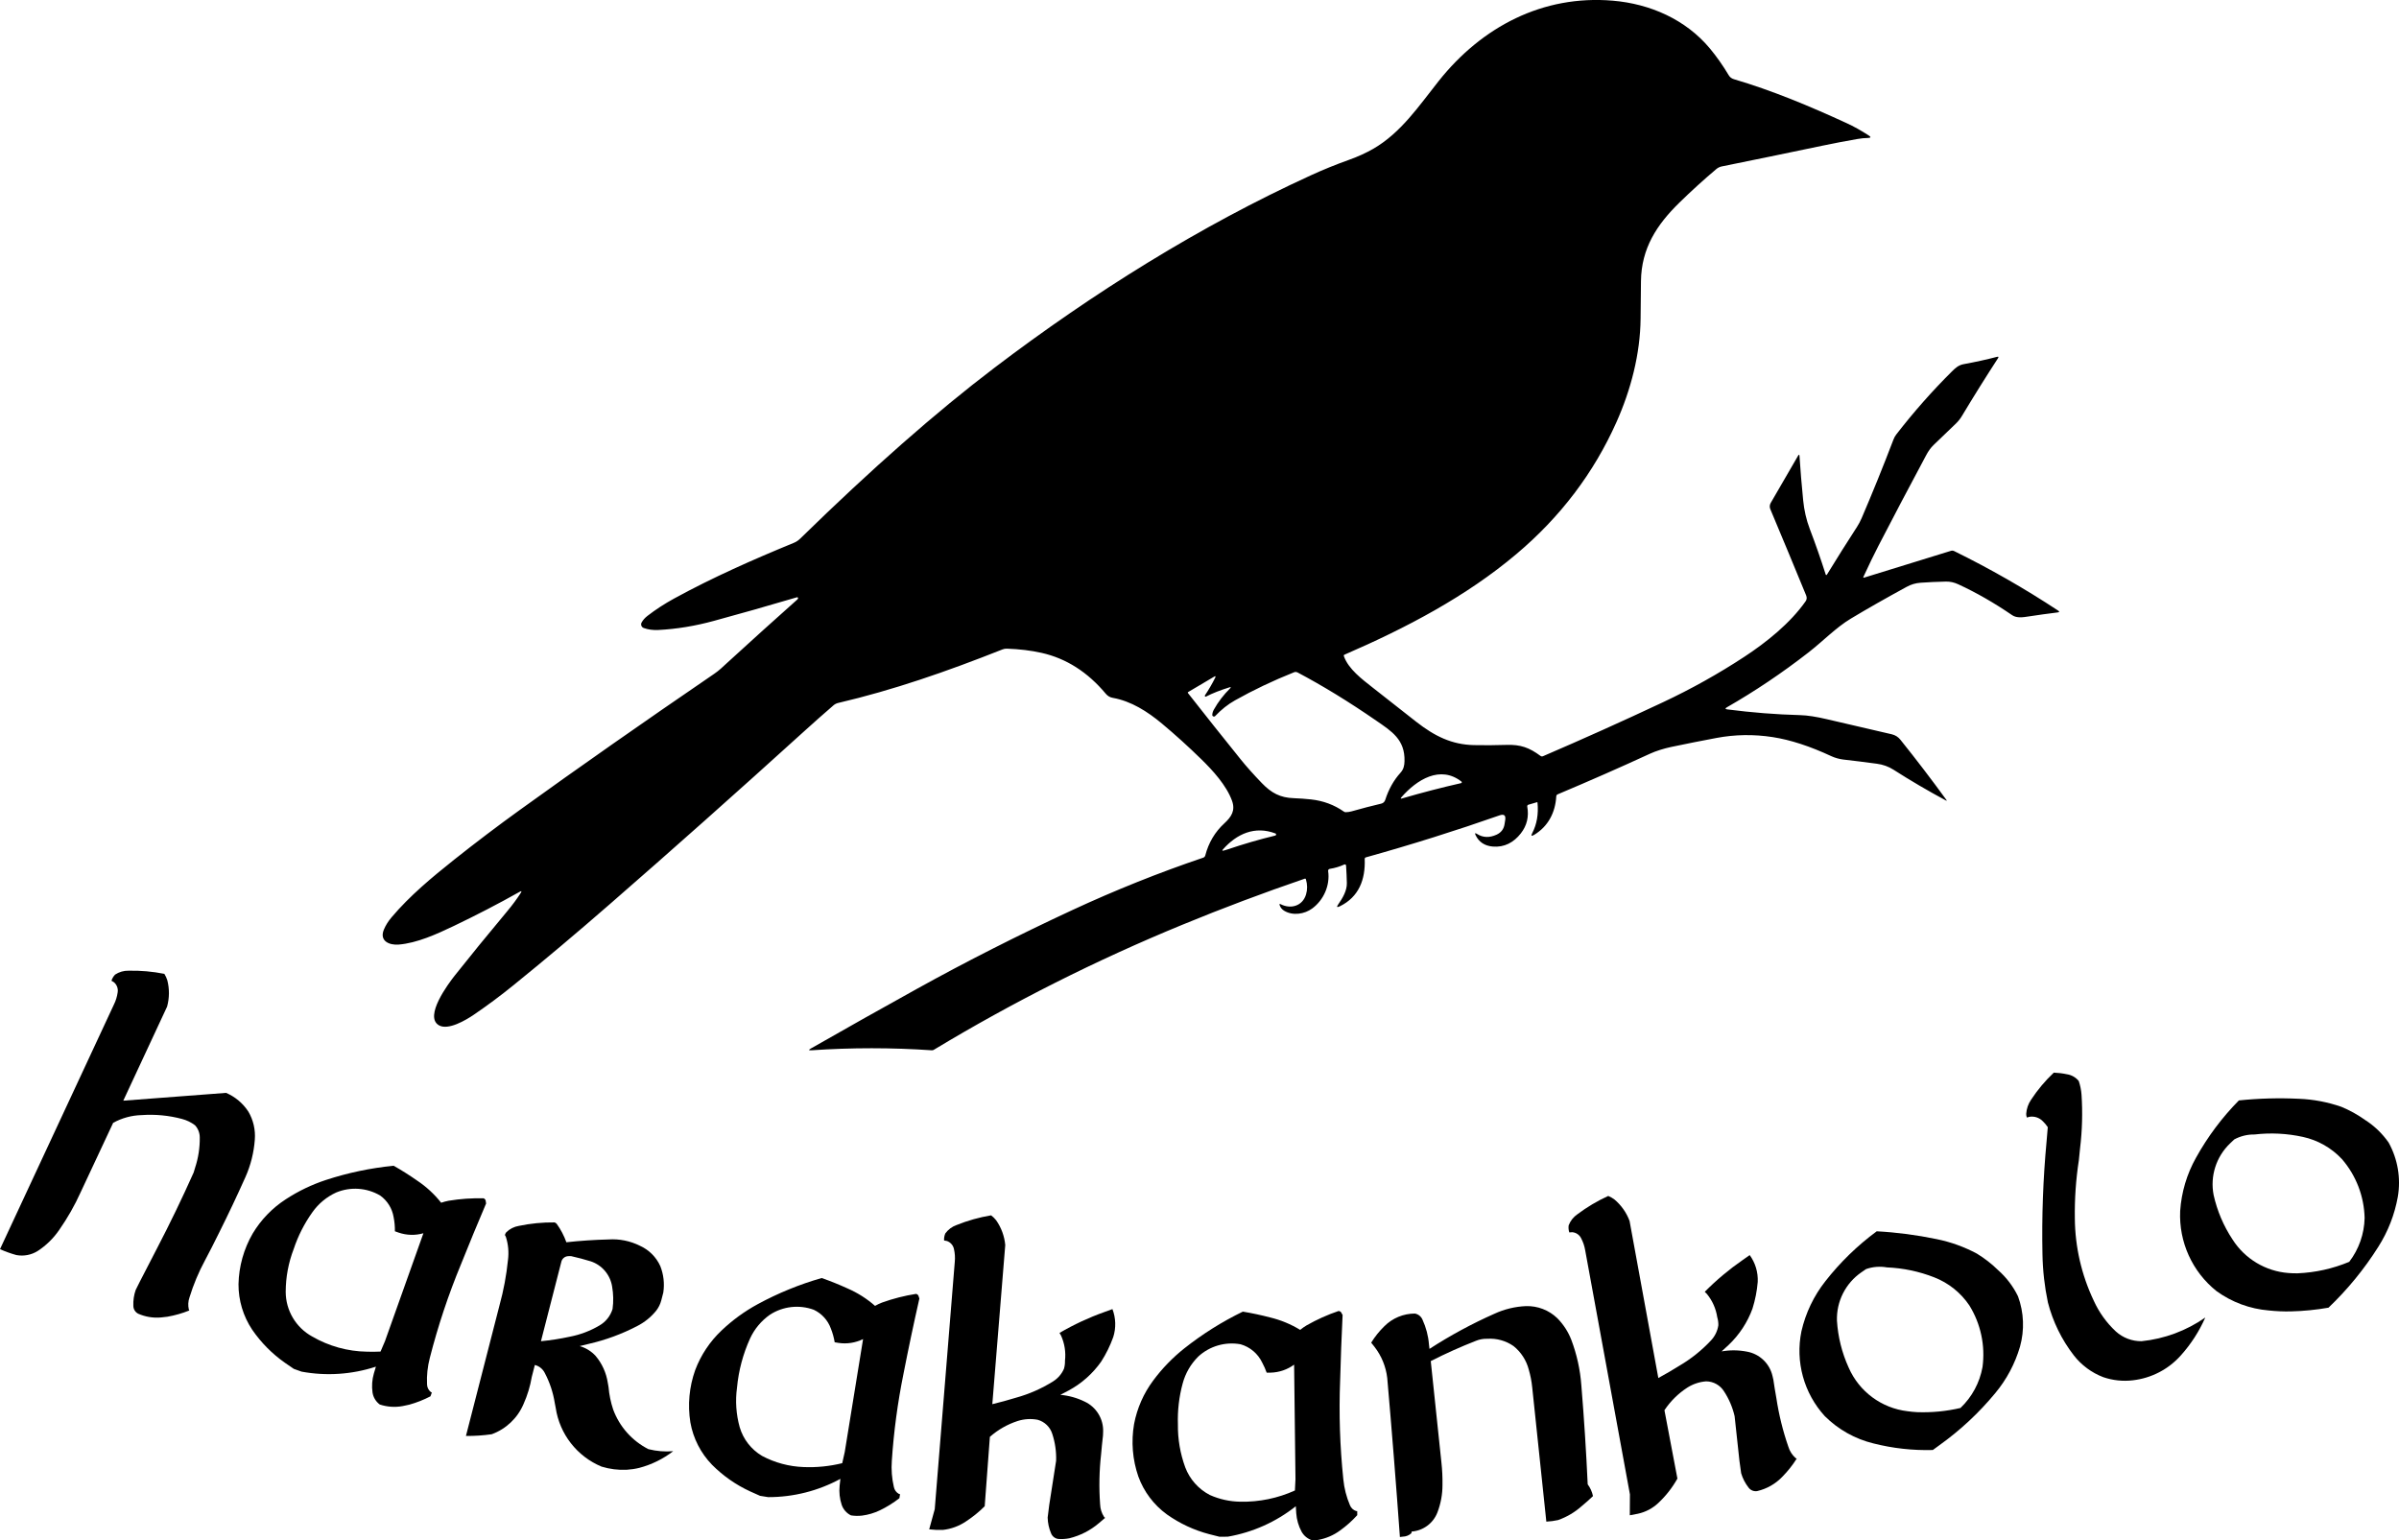 <?xml version="1.0" encoding="UTF-8"?>
<svg xmlns="http://www.w3.org/2000/svg" xmlns:xlink="http://www.w3.org/1999/xlink" width="167.081mm" height="107.293mm" viewBox="60.459 -157.647 167.081 107.293">
    <path transform="matrix(1,0,0,-1,0,0)" style="stroke:none;fill:#000000;fill-rule:evenodd" d="M71.659,65.881L72.118,65.933C72.642,66.024,73.154,66.171,73.647,66.369L73.611,66.436C73.545,66.715,73.561,67.007,73.656,67.278C73.931,68.173,74.293,69.04,74.739,69.864C74.895,70.172,75.054,70.478,75.217,70.782L75.727,71.801C76.362,73.073,76.971,74.359,77.551,75.656C77.919,76.481,78.14,77.363,78.206,78.264C78.26,78.947,78.104,79.63,77.757,80.22C77.38,80.798,76.84,81.252,76.206,81.525L69.045,80.981L72.096,87.532C72.261,88.131,72.267,88.763,72.113,89.365C72.064,89.523,71.995,89.675,71.906,89.815C71.085,89.979,70.249,90.052,69.412,90.034C69.08,90.041,68.753,89.947,68.475,89.763C68.359,89.643,68.272,89.496,68.222,89.336L68.394,89.231C68.601,89.057,68.699,88.786,68.653,88.52C68.612,88.228,68.525,87.945,68.394,87.68L60.459,70.638C60.829,70.473,61.21,70.336,61.601,70.228C62.115,70.133,62.646,70.235,63.088,70.514C63.677,70.899,64.185,71.396,64.582,71.977C65.163,72.809,65.666,73.693,66.083,74.618L68.34,79.438C68.95,79.775,69.632,79.96,70.328,79.977C71.272,80.043,72.22,79.953,73.134,79.709C73.463,79.623,73.772,79.473,74.043,79.267C74.255,79.035,74.373,78.732,74.372,78.417C74.381,77.705,74.272,76.995,74.049,76.319L73.947,75.979C73.144,74.18,72.286,72.406,71.376,70.659L70.201,68.383C70.1,68.191,70.003,67.996,69.91,67.8C69.786,67.445,69.73,67.07,69.746,66.695C69.747,66.463,69.876,66.251,70.082,66.144C70.577,65.925,71.12,65.835,71.659,65.881z"/>
    <path transform="matrix(1,0,0,-1,0,0)" style="stroke:none;fill:#000000;fill-rule:evenodd" d="M209.007,61.505C210.295,61.653,211.484,62.271,212.346,63.239C213.05,64.022,213.625,64.913,214.049,65.878C212.734,64.959,211.207,64.391,209.611,64.228C208.95,64.22,208.31,64.463,207.82,64.907C207.17,65.512,206.646,66.242,206.28,67.052C205.43,68.841,204.981,70.793,204.964,72.774C204.943,74.135,205.037,75.495,205.244,76.841L205.327,77.662C205.477,78.899,205.511,80.148,205.43,81.392C205.406,81.719,205.341,82.041,205.236,82.352C205.028,82.607,204.733,82.775,204.407,82.822C204.108,82.886,203.804,82.923,203.499,82.934C202.9,82.371,202.37,81.74,201.919,81.053C201.717,80.759,201.598,80.415,201.576,80.059C201.576,79.973,201.592,79.888,201.621,79.807L201.819,79.861C202.161,79.911,202.505,79.791,202.742,79.54C202.869,79.418,202.982,79.282,203.079,79.135L202.994,78.131C202.751,75.523,202.655,72.903,202.709,70.284C202.729,69.157,202.855,68.035,203.087,66.931C203.431,65.593,204.043,64.34,204.888,63.246C205.42,62.559,206.131,62.033,206.943,61.723C207.606,61.496,208.312,61.421,209.007,61.505z"/>
    <path transform="matrix(1,0,0,-1,0,0)" style="stroke:none;fill:#000000;fill-rule:evenodd" d="M220.013,66.304C220.891,66.325,221.766,66.412,222.63,66.563C223.955,67.827,225.119,69.249,226.096,70.798C226.774,71.862,227.237,73.049,227.459,74.291C227.679,75.585,227.453,76.915,226.818,78.064C226.377,78.696,225.815,79.234,225.165,79.647C224.654,80.011,224.103,80.316,223.523,80.555C222.573,80.885,221.579,81.073,220.574,81.113C219.178,81.181,217.78,81.143,216.389,80.999C215.219,79.813,214.215,78.472,213.406,77.014C212.764,75.873,212.387,74.603,212.299,73.298C212.201,71.138,213.143,69.063,214.833,67.715C215.901,66.943,217.16,66.477,218.473,66.369C218.985,66.315,219.499,66.292,220.013,66.304zM220.156,68.96L219.846,68.977C218.25,69.097,216.804,69.964,215.945,71.315C215.321,72.258,214.875,73.307,214.629,74.411C214.374,75.728,214.808,77.084,215.779,78.009L216.069,78.284C216.503,78.517,216.99,78.636,217.483,78.627C218.605,78.758,219.74,78.701,220.843,78.459C221.886,78.233,222.836,77.693,223.565,76.913C224.553,75.77,225.111,74.319,225.145,72.809C225.121,71.704,224.747,70.635,224.075,69.757C222.931,69.279,221.712,69.008,220.474,68.957L220.156,68.96z"/>
    <path transform="matrix(1,0,0,-1,0,0)" style="stroke:none;fill:#000000;fill-rule:evenodd" d="M88.503,59.709L88.955,59.805C89.469,59.947,89.967,60.143,90.44,60.39L90.534,60.654L90.461,60.69C90.299,60.82,90.204,61.016,90.201,61.224C90.171,61.843,90.236,62.463,90.393,63.062C90.962,65.287,91.688,67.469,92.567,69.591C93.134,71.007,93.716,72.418,94.314,73.821L94.293,73.959C94.295,74.056,94.235,74.145,94.144,74.18C93.327,74.201,92.509,74.145,91.703,74.011C91.527,73.977,91.353,73.931,91.184,73.873C90.711,74.471,90.147,74.992,89.512,75.415C88.983,75.785,88.438,76.13,87.877,76.449C86.275,76.292,84.695,75.96,83.165,75.46C82.175,75.136,81.232,74.682,80.36,74.112C79.422,73.504,78.635,72.689,78.06,71.731C77.437,70.657,77.097,69.442,77.07,68.201C77.064,67.072,77.397,65.966,78.024,65.028C78.64,64.13,79.413,63.349,80.305,62.724L80.922,62.301L81.463,62.108C83.19,61.789,84.97,61.909,86.64,62.455L86.499,61.987C86.373,61.554,86.341,61.1,86.404,60.654C86.455,60.321,86.636,60.021,86.907,59.82C87.421,59.648,87.97,59.61,88.503,59.709zM86.016,63.498C84.676,63.518,83.363,63.881,82.204,64.553C81.068,65.176,80.36,66.369,80.357,67.665C80.359,68.685,80.548,69.696,80.914,70.648C81.218,71.563,81.657,72.427,82.216,73.211C82.638,73.809,83.211,74.283,83.876,74.587C84.874,75,86.008,74.921,86.939,74.373C87.434,74.018,87.77,73.481,87.871,72.88C87.937,72.552,87.968,72.218,87.962,71.884L88.227,71.79C88.783,71.601,89.383,71.586,89.948,71.747L87.274,64.238L86.962,63.506C86.647,63.49,86.331,63.487,86.016,63.498z"/>
    <path transform="matrix(1,0,0,-1,0,0)" style="stroke:none;fill:#000000;fill-rule:evenodd" d="M174.531,52.21C175.066,52.326,175.559,52.586,175.957,52.962C176.484,53.456,176.932,54.029,177.284,54.659L176.381,59.42C176.797,60.047,177.338,60.583,177.969,60.992C178.365,61.245,178.816,61.396,179.284,61.432C179.792,61.428,180.263,61.165,180.531,60.734C180.877,60.206,181.126,59.621,181.268,59.006L181.509,56.779C181.563,56.194,181.635,55.61,181.724,55.029C181.831,54.669,182.005,54.332,182.236,54.036C182.372,53.849,182.601,53.753,182.83,53.786C183.51,53.941,184.129,54.295,184.607,54.802C184.979,55.182,185.31,55.6,185.594,56.05L185.511,56.092C185.276,56.302,185.104,56.573,185.012,56.875C184.629,57.978,184.349,59.114,184.175,60.269C184.099,60.693,184.029,61.118,183.967,61.544L183.907,61.804C183.708,62.675,183.007,63.343,182.128,63.501C181.545,63.615,180.946,63.621,180.362,63.518L180.86,63.976C181.597,64.677,182.162,65.538,182.511,66.493C182.702,67.099,182.826,67.724,182.878,68.357C182.91,69.026,182.712,69.685,182.319,70.226L181.825,69.879C180.88,69.226,179.997,68.486,179.189,67.669L179.343,67.513C179.723,67.048,179.97,66.489,180.059,65.896C180.115,65.714,180.14,65.525,180.135,65.336C180.076,64.942,179.9,64.577,179.628,64.287C178.984,63.596,178.243,63.002,177.429,62.524C176.947,62.222,176.455,61.935,175.955,61.663L173.953,72.602C173.738,73.184,173.374,73.701,172.898,74.1C172.765,74.2,172.62,74.282,172.467,74.345C171.705,73.998,170.983,73.57,170.314,73.066C170.04,72.878,169.83,72.611,169.711,72.3C169.687,72.134,169.702,71.964,169.755,71.805L169.956,71.82C170.226,71.799,170.463,71.637,170.581,71.394C170.718,71.133,170.813,70.852,170.861,70.561L173.977,53.559L173.968,52.103L174.531,52.21z"/>
    <path transform="matrix(1,0,0,-1,0,0)" style="stroke:none;fill:#000000;fill-rule:evenodd" d="M134.939,50.502C135.696,50.688,136.4,51.048,136.993,51.554L137.426,51.923L137.356,51.985C137.184,52.25,137.088,52.556,137.078,52.871C136.993,54.036,137.017,55.206,137.148,56.366C137.184,56.795,137.227,57.223,137.278,57.651L137.288,57.919C137.32,58.811,136.816,59.638,136.008,60.018C135.475,60.28,134.899,60.44,134.307,60.492L134.907,60.806C135.8,61.292,136.569,61.977,137.154,62.809C137.496,63.344,137.777,63.916,137.992,64.514C138.195,65.152,138.175,65.839,137.936,66.464L137.369,66.257C136.287,65.871,135.242,65.385,134.25,64.805L134.359,64.615C134.605,64.067,134.699,63.464,134.631,62.867C134.637,62.678,134.613,62.488,134.559,62.306C134.401,61.942,134.135,61.635,133.798,61.425C132.997,60.925,132.127,60.543,131.217,60.292C130.673,60.125,130.124,59.975,129.57,59.842L130.471,70.926C130.414,71.545,130.196,72.138,129.84,72.647C129.738,72.778,129.619,72.895,129.487,72.995C128.662,72.858,127.853,72.631,127.077,72.318C126.763,72.207,126.491,72.003,126.296,71.734C126.229,71.58,126.2,71.412,126.211,71.244L126.409,71.207C126.663,71.117,126.851,70.899,126.901,70.633C126.966,70.346,126.985,70.05,126.956,69.756L125.56,52.527L125.174,51.124C125.489,51.086,125.807,51.072,126.125,51.083C126.701,51.147,127.254,51.35,127.734,51.674C128.205,51.981,128.642,52.336,129.04,52.733L129.4,57.566C129.965,58.064,130.626,58.441,131.342,58.672C131.789,58.814,132.265,58.843,132.726,58.756C133.216,58.622,133.602,58.245,133.75,57.76C133.946,57.16,134.035,56.53,134.013,55.899L133.669,53.687C133.57,53.107,133.488,52.525,133.424,51.941C133.434,51.565,133.514,51.195,133.661,50.849C133.744,50.633,133.94,50.48,134.17,50.453C134.427,50.434,134.686,50.451,134.939,50.502z"/>
    <path transform="matrix(1,0,0,-1,0,0)" style="stroke:none;fill:#000000;fill-rule:evenodd" d="M104.105,55.273C104.402,55.291,104.697,55.335,104.986,55.406C105.842,55.632,106.644,56.027,107.345,56.567C106.765,56.52,106.181,56.567,105.617,56.709C104.482,57.287,103.607,58.272,103.165,59.466C102.995,59.975,102.887,60.503,102.841,61.037L102.787,61.345C102.681,62.028,102.39,62.67,101.944,63.2C101.645,63.528,101.259,63.766,100.832,63.887L101.46,64.041C102.635,64.309,103.77,64.727,104.839,65.284C105.349,65.544,105.799,65.908,106.159,66.352C106.324,66.564,106.445,66.806,106.513,67.066L106.656,67.621C106.749,68.244,106.676,68.88,106.444,69.465C106.161,70.088,105.661,70.587,105.038,70.87C104.357,71.213,103.595,71.367,102.835,71.315C101.856,71.291,100.878,71.226,99.905,71.12C99.743,71.572,99.52,71.999,99.241,72.39C99.201,72.441,99.148,72.48,99.088,72.502C98.251,72.513,97.415,72.431,96.596,72.26C96.268,72.206,95.964,72.053,95.724,71.822C95.677,71.766,95.643,71.699,95.624,71.628L95.694,71.487C95.859,70.969,95.907,70.422,95.837,69.884C95.73,68.819,95.533,67.765,95.249,66.733L92.91,57.629C93.51,57.623,94.11,57.662,94.705,57.748C95.706,58.112,96.511,58.878,96.925,59.86C97.194,60.461,97.386,61.095,97.496,61.744L97.709,62.572C98.005,62.499,98.255,62.301,98.394,62.029C98.743,61.37,98.981,60.659,99.097,59.922L99.161,59.59C99.433,57.759,100.646,56.203,102.355,55.493C102.921,55.319,103.513,55.245,104.105,55.273zM99.549,69.737C99.591,69.954,99.768,70.12,99.988,70.147C100.074,70.159,100.161,70.16,100.248,70.15C100.704,70.049,101.155,69.929,101.601,69.791C102.388,69.531,102.964,68.851,103.091,68.032C103.181,67.517,103.192,66.992,103.122,66.475C102.975,65.987,102.647,65.575,102.206,65.322C101.569,64.945,100.871,64.681,100.144,64.541C99.481,64.397,98.81,64.292,98.134,64.227L99.549,69.737z"/>
    <path transform="matrix(1,0,0,-1,0,0)" style="stroke:none;fill:#000000;fill-rule:evenodd" d="M195.53,56.983C196.98,58.02,198.29,59.241,199.425,60.616C200.213,61.564,200.798,62.663,201.144,63.847C201.466,65.001,201.418,66.227,201.006,67.353C200.67,68.046,200.199,68.666,199.621,69.176C199.174,69.615,198.678,70.002,198.142,70.328C197.255,70.803,196.303,71.145,195.317,71.342C193.949,71.627,192.561,71.808,191.166,71.883C189.824,70.894,188.623,69.727,187.595,68.414C186.784,67.388,186.212,66.192,185.921,64.916C185.487,62.799,186.093,60.602,187.551,59.006C188.485,58.077,189.655,57.42,190.936,57.108C192.287,56.765,193.679,56.611,195.072,56.649L195.53,56.983zM193.972,59.286C193.753,59.298,193.534,59.319,193.316,59.35C191.505,59.56,189.941,60.717,189.212,62.388C188.743,63.417,188.467,64.523,188.396,65.652C188.351,66.992,188.991,68.264,190.095,69.026L190.424,69.252C190.89,69.415,191.39,69.455,191.875,69.369C193.003,69.323,194.116,69.089,195.167,68.678C196.162,68.291,197.016,67.61,197.614,66.725C198.411,65.442,198.735,63.922,198.533,62.424C198.336,61.336,197.799,60.339,196.998,59.577C196.007,59.346,194.989,59.248,193.972,59.286z"/>
    <path transform="matrix(1,0,0,-1,0,0)" style="stroke:none;fill:#000000;fill-rule:evenodd" d="M120.497,52.08C120.93,52.136,121.351,52.261,121.744,52.45C122.224,52.682,122.678,52.965,123.099,53.293L123.144,53.57L123.065,53.591C122.883,53.691,122.754,53.866,122.714,54.07C122.572,54.674,122.525,55.295,122.572,55.913C122.707,57.933,122.976,59.94,123.377,61.924C123.722,63.689,124.093,65.448,124.491,67.202L124.445,67.334C124.429,67.43,124.355,67.506,124.259,67.524C123.451,67.398,122.657,67.195,121.888,66.919C121.721,66.854,121.558,66.777,121.402,66.689C120.829,67.193,120.181,67.603,119.48,67.906C118.894,68.174,118.295,68.415,117.686,68.628C116.138,68.185,114.644,67.574,113.229,66.806C112.314,66.309,111.468,65.693,110.713,64.975C109.9,64.208,109.273,63.265,108.878,62.219C108.46,61.05,108.344,59.794,108.541,58.568C108.738,57.457,109.264,56.429,110.051,55.619C110.819,54.847,111.719,54.218,112.709,53.764L113.393,53.458L113.959,53.367C115.716,53.364,117.445,53.802,118.989,54.64L118.935,54.154C118.889,53.706,118.939,53.253,119.081,52.826C119.191,52.507,119.423,52.245,119.726,52.096C119.981,52.056,120.241,52.05,120.497,52.08zM116.423,55.462C115.414,55.499,114.427,55.764,113.536,56.237C112.78,56.683,112.222,57.399,111.975,58.241C111.726,59.136,111.662,60.074,111.789,60.995C111.899,62.181,112.207,63.34,112.701,64.424C113.008,65.087,113.486,65.657,114.085,66.075C114.993,66.662,116.122,66.788,117.137,66.417C117.688,66.157,118.115,65.689,118.323,65.116C118.447,64.806,118.537,64.483,118.592,64.153L118.869,64.108C119.45,64.022,120.043,64.116,120.569,64.376L119.292,56.508L119.117,55.732C118.236,55.515,117.329,55.424,116.423,55.462z"/>
    <path transform="matrix(1,0,0,-1,0,0)" style="stroke:none;fill:#000000;fill-rule:evenodd" d="M158.156,50.614C158.37,50.618,158.576,50.696,158.737,50.837C158.768,50.874,158.782,50.922,158.776,50.97C159.582,51.029,160.281,51.549,160.57,52.303C160.804,52.914,160.924,53.563,160.922,54.217C160.93,54.735,160.906,55.252,160.85,55.766L160.106,62.843C161.132,63.366,162.183,63.837,163.255,64.256C163.505,64.358,163.774,64.406,164.044,64.397C164.693,64.44,165.338,64.261,165.871,63.889C166.392,63.472,166.764,62.897,166.931,62.251C167.05,61.846,167.131,61.43,167.172,61.009L168.155,51.661C168.43,51.674,168.704,51.71,168.973,51.769C169.572,51.98,170.125,52.305,170.601,52.726C170.878,52.953,171.146,53.191,171.405,53.439C171.343,53.736,171.217,54.015,171.036,54.259C170.931,56.557,170.783,58.854,170.594,61.148C170.516,62.232,170.281,63.3,169.897,64.318C169.679,64.883,169.347,65.396,168.922,65.827C168.337,66.393,167.547,66.697,166.734,66.672C165.977,66.64,165.233,66.459,164.544,66.142C162.973,65.446,161.459,64.627,160.017,63.693L159.981,64.002C159.934,64.599,159.781,65.182,159.531,65.726C159.438,65.949,159.24,66.109,159.003,66.154C158.203,66.154,157.436,65.836,156.872,65.269C156.521,64.927,156.214,64.543,155.957,64.126L156.19,63.833C156.677,63.205,156.983,62.455,157.075,61.666C157.397,57.98,157.691,54.279,157.957,50.589L158.156,50.614z"/>
    <path transform="matrix(1,0,0,-1,0,0)" style="stroke:none;fill:#000000;fill-rule:evenodd" d="M152.25,50.385C152.81,50.484,153.339,50.711,153.797,51.049C154.23,51.36,154.629,51.717,154.987,52.112L154.983,52.392L154.902,52.4C154.706,52.467,154.549,52.618,154.474,52.812C154.231,53.382,154.077,53.986,154.017,54.603C153.779,56.887,153.704,59.185,153.794,61.48C153.834,63.004,153.892,64.53,153.966,66.053L153.898,66.175C153.866,66.267,153.779,66.33,153.682,66.331C152.908,66.068,152.161,65.732,151.451,65.327C151.297,65.234,151.15,65.131,151.012,65.017C150.36,65.415,149.651,65.707,148.909,65.885C148.285,66.048,147.653,66.183,147.017,66.288C145.569,65.585,144.202,64.726,142.94,63.727C142.124,63.079,141.396,62.327,140.776,61.49C140.107,60.594,139.652,59.558,139.443,58.46C139.232,57.236,139.334,55.979,139.739,54.805C140.125,53.744,140.819,52.822,141.733,52.16C142.623,51.53,143.617,51.066,144.671,50.789L145.397,50.606L145.971,50.612C147.702,50.912,149.33,51.641,150.707,52.732L150.737,52.244C150.769,51.795,150.896,51.358,151.109,50.961C151.273,50.666,151.546,50.447,151.87,50.353L152.25,50.385zM146.847,53.048C146.113,53.058,145.388,53.217,144.718,53.517C143.93,53.926,143.321,54.611,143.007,55.441C142.656,56.399,142.482,57.413,142.496,58.433C142.464,59.396,142.576,60.359,142.829,61.288C143.018,61.995,143.391,62.638,143.909,63.154C144.702,63.888,145.793,64.206,146.856,64.015C147.521,63.827,148.071,63.36,148.367,62.736C148.489,62.511,148.593,62.276,148.679,62.035L148.96,62.038C149.547,62.054,150.115,62.248,150.589,62.595L150.684,54.624L150.645,53.83C149.453,53.289,148.156,53.022,146.847,53.048z"/>
    <path transform="matrix(1,0,0,-1,0,0)" style="stroke:none;fill:#000000;fill-rule:evenodd" d="M116.016,116.035C116.003,116.049,115.983,116.052,115.966,116.045C113.881,115.429,111.957,114.882,110.187,114.403C108.867,114.041,107.573,113.83,106.302,113.766C105.937,113.749,105.598,113.793,105.293,113.904C105.132,113.961,105.062,114.148,105.149,114.296C105.246,114.467,105.377,114.614,105.551,114.748C106.128,115.194,106.745,115.593,107.398,115.952C110.113,117.437,112.909,118.67,115.755,119.84C115.912,119.904,116.057,120.001,116.184,120.125C121.155,124.985,125.667,128.954,129.719,132.031C136.611,137.267,144.032,141.899,151.735,145.426C152.603,145.824,153.502,146.19,154.433,146.522C155.04,146.74,155.59,146.991,156.089,147.276C158.04,148.399,159.29,150.283,160.655,151.999C163.668,155.79,167.918,158.012,172.779,157.6C175.38,157.382,177.864,156.289,179.543,154.275C180.009,153.715,180.448,153.092,180.857,152.408C180.938,152.27,181.058,152.18,181.212,152.133C183.904,151.338,186.485,150.259,189.063,149.073C189.559,148.845,190.072,148.56,190.601,148.218C190.782,148.104,190.766,148.043,190.551,148.037C190.313,148.033,190.068,148.01,189.81,147.963C188.999,147.822,188.188,147.668,187.373,147.497C184.846,146.967,182.516,146.488,180.378,146.056C180.24,146.029,180.106,145.965,179.999,145.875C179.124,145.137,178.263,144.356,177.421,143.532C175.846,141.993,174.773,140.351,174.746,138.061C174.736,137.166,174.726,136.298,174.72,135.46C174.696,132.99,174.042,130.492,173.04,128.247C171.461,124.707,169.139,121.643,166.075,119.059C162.565,116.096,158.392,113.907,154.098,112.047C154.051,112.026,154.038,111.993,154.055,111.946C154.37,111.041,155.328,110.334,156.049,109.764C157.132,108.909,158.147,108.111,159.096,107.371C160.393,106.358,161.576,105.785,163.102,105.748C163.819,105.731,164.576,105.738,165.381,105.762C166.36,105.795,166.97,105.574,167.747,104.997C167.804,104.957,167.865,104.95,167.928,104.977C170.734,106.184,173.513,107.434,176.261,108.725C178.253,109.66,180.146,110.719,181.94,111.896C183.488,112.911,185.138,114.235,186.21,115.761C186.301,115.888,186.311,116.029,186.247,116.183C185.409,118.221,184.581,120.219,183.753,122.186C183.696,122.324,183.706,122.481,183.78,122.612L185.711,125.944C185.731,125.977,185.781,125.967,185.784,125.927C185.845,124.955,185.932,123.913,186.043,122.793C186.11,122.116,186.26,121.439,186.505,120.799C186.904,119.753,187.273,118.694,187.615,117.624C187.625,117.591,187.672,117.584,187.692,117.614C188.419,118.801,189.123,119.917,189.797,120.956C189.914,121.137,190.018,121.335,190.115,121.556C190.873,123.323,191.61,125.143,192.328,127.023C192.381,127.164,192.448,127.288,192.535,127.395C193.745,128.957,195.033,130.415,196.4,131.773C196.642,132.014,196.866,132.219,197.221,132.282C198.043,132.433,198.814,132.601,199.541,132.792C199.648,132.819,199.672,132.789,199.611,132.695C198.753,131.374,197.915,130.033,197.101,128.676C196.983,128.475,196.843,128.304,196.685,128.149C196.142,127.627,195.619,127.127,195.123,126.648C194.935,126.467,194.761,126.229,194.604,125.93C193.417,123.711,192.311,121.616,191.292,119.642C190.98,119.039,190.631,118.318,190.243,117.477C190.216,117.416,190.233,117.396,190.296,117.416L196.326,119.277C196.407,119.304,196.487,119.297,196.564,119.26C199.058,118.033,201.472,116.652,203.801,115.117C203.905,115.047,203.895,115.006,203.771,114.99C203.114,114.909,202.427,114.815,201.713,114.705C201.364,114.651,200.919,114.581,200.604,114.795C199.343,115.657,198.093,116.374,196.849,116.947C196.561,117.081,196.273,117.145,195.985,117.138C195.371,117.125,194.785,117.098,194.225,117.058C193.879,117.034,193.554,116.94,193.246,116.769C191.771,115.965,190.477,115.228,189.361,114.557C188.332,113.94,187.4,112.968,186.411,112.201C184.584,110.779,182.691,109.506,180.733,108.383C180.599,108.306,180.606,108.255,180.76,108.235C182.469,108.014,184.159,107.88,185.831,107.836C186.331,107.823,186.958,107.726,187.712,107.548C189.214,107.196,190.712,106.848,192.214,106.502C192.458,106.445,192.659,106.318,192.817,106.12C193.906,104.763,194.972,103.368,196.011,101.94C196.062,101.873,196.048,101.86,195.975,101.897C194.724,102.57,193.511,103.281,192.338,104.032C191.992,104.253,191.604,104.394,191.171,104.451C190.41,104.555,189.629,104.652,188.831,104.743C188.577,104.773,188.255,104.86,188.02,104.97C186.522,105.668,185.158,106.114,183.924,106.305C182.603,106.509,181.3,106.489,180.012,106.248C178.977,106.053,177.924,105.845,176.858,105.621C176.362,105.517,175.772,105.333,175.38,105.151C173.285,104.186,171.14,103.244,168.951,102.322C168.887,102.296,168.85,102.249,168.847,102.178C168.783,101.059,168.287,100.09,167.312,99.5C167.114,99.383,167.07,99.423,167.178,99.627C167.496,100.241,167.617,100.948,167.54,101.743C167.536,101.769,167.523,101.779,167.499,101.769L166.903,101.595C166.849,101.578,166.816,101.525,166.826,101.468C166.953,100.77,166.806,100.147,166.38,99.601C165.89,98.97,165.233,98.612,164.422,98.682C163.859,98.732,163.464,98.994,163.232,99.467C163.159,99.617,163.192,99.648,163.333,99.557C163.742,99.299,164.194,99.282,164.697,99.513C165.006,99.658,165.19,99.896,165.244,100.234C165.257,100.311,165.27,100.408,165.29,100.522C165.344,100.854,165.213,100.965,164.895,100.854C161.898,99.802,158.798,98.826,155.593,97.931C155.533,97.915,155.503,97.874,155.506,97.811C155.56,96.389,155.104,95.179,153.79,94.529C153.565,94.418,153.525,94.465,153.669,94.666C153.964,95.086,154.276,95.612,154.262,96.141C154.252,96.53,154.236,96.929,154.209,97.335C154.202,97.435,154.155,97.462,154.061,97.422C153.756,97.281,153.424,97.184,153.069,97.127C152.999,97.117,152.948,97.05,152.958,96.979C153.106,95.97,152.64,94.955,151.859,94.375C151.313,93.969,150.491,93.845,149.891,94.214C149.744,94.304,149.64,94.432,149.583,94.596C149.553,94.683,149.58,94.707,149.66,94.663C150.361,94.308,151.179,94.539,151.42,95.347C151.521,95.682,151.517,96.031,151.413,96.396C151.4,96.443,151.37,96.456,151.326,96.443C148.45,95.458,145.614,94.392,142.822,93.242C136.789,90.761,131.013,87.855,125.492,84.523C125.452,84.5,125.409,84.487,125.358,84.49C122.559,84.681,119.764,84.681,116.965,84.49C116.774,84.476,116.76,84.517,116.928,84.614C119.466,86.062,121.936,87.453,124.336,88.78C127.748,90.671,131.352,92.498,135.149,94.261C138.126,95.642,141.163,96.859,144.26,97.908C144.331,97.931,144.381,97.988,144.401,98.059C144.632,98.95,145.075,99.698,145.732,100.301C146.224,100.754,146.509,101.193,146.265,101.87C145.876,102.943,144.93,103.978,144.123,104.766C143.218,105.651,142.303,106.479,141.384,107.246C140.375,108.088,139.242,108.812,137.958,109.04C137.767,109.073,137.606,109.167,137.476,109.321C136.209,110.836,134.717,111.788,132.994,112.174C132.267,112.338,131.462,112.435,130.584,112.466C130.477,112.469,130.373,112.452,130.276,112.412C126.344,110.853,122.673,109.583,118.835,108.684C118.718,108.658,118.604,108.601,118.51,108.52C117.823,107.927,117.149,107.33,116.492,106.734C111.779,102.46,107.251,98.431,102.907,94.65C100.594,92.635,98.355,90.751,96.193,89.002C95.321,88.294,94.409,87.617,93.461,86.97C92.921,86.602,91.668,85.851,91.021,86.236C89.981,86.856,91.691,89.139,92.133,89.699C93.176,91.016,94.399,92.515,95.797,94.191C96.139,94.599,96.451,95.022,96.729,95.451C96.809,95.578,96.786,95.605,96.655,95.531C95.177,94.7,93.645,93.906,92.06,93.148C90.88,92.585,89.502,91.955,88.218,91.854C87.588,91.804,86.864,92.092,87.193,92.893C87.313,93.185,87.494,93.477,87.742,93.768C88.999,95.253,90.521,96.52,92.1,97.777C93.612,98.977,95.13,100.127,96.655,101.226C100.725,104.163,105.243,107.327,110.204,110.716C110.362,110.823,110.516,110.944,110.67,111.081C110.814,111.212,110.958,111.343,111.102,111.477C112.795,113.025,114.424,114.497,115.996,115.895C116.053,115.958,116.057,115.999,116.016,116.035M145.943,98.478C147.056,98.856,148.165,99.178,149.271,99.446C149.291,99.45,149.308,99.463,149.318,99.477C149.332,99.493,149.338,99.513,149.335,99.537C149.332,99.564,149.315,99.584,149.288,99.594C147.857,100.14,146.59,99.567,145.634,98.484C145.561,98.404,145.581,98.374,145.685,98.401C145.772,98.424,145.859,98.448,145.943,98.478zM162.244,103.207C160.765,104.364,159.136,103.345,158.06,102.115C157.986,102.027,158.003,102.001,158.111,102.034C159.505,102.44,160.873,102.795,162.22,103.1C162.27,103.113,162.284,103.177,162.244,103.207M144.377,109.211C144.652,109.623,144.89,110.032,145.091,110.441C145.145,110.552,145.118,110.575,145.014,110.511L143.201,109.439C143.181,109.425,143.174,109.398,143.191,109.378C144.401,107.833,145.624,106.298,146.858,104.766C147.27,104.253,147.766,103.7,148.343,103.1C149.003,102.416,149.617,102.081,150.572,102.051C150.961,102.038,151.36,102.007,151.772,101.964C152.62,101.87,153.381,101.588,154.055,101.116C154.091,101.089,154.132,101.075,154.179,101.075C154.313,101.075,154.447,101.096,154.584,101.132C155.312,101.337,156.002,101.518,156.659,101.672C156.79,101.702,156.894,101.8,156.934,101.927C157.172,102.671,157.524,103.298,157.99,103.814C158.211,104.055,158.271,104.31,158.278,104.632C158.315,106.134,157.386,106.71,156.314,107.448C154.397,108.772,152.566,109.891,150.827,110.81C150.753,110.847,150.666,110.853,150.589,110.823C149.12,110.236,147.746,109.583,146.472,108.865C145.98,108.591,145.52,108.222,145.088,107.769C145.014,107.696,144.887,107.746,144.89,107.85C144.894,107.974,144.931,108.098,145.001,108.222C145.296,108.752,145.671,109.244,146.127,109.697C146.208,109.777,146.194,109.804,146.084,109.771C145.453,109.576,144.91,109.362,144.451,109.127C144.401,109.1,144.347,109.16,144.377,109.211"/>
</svg>
